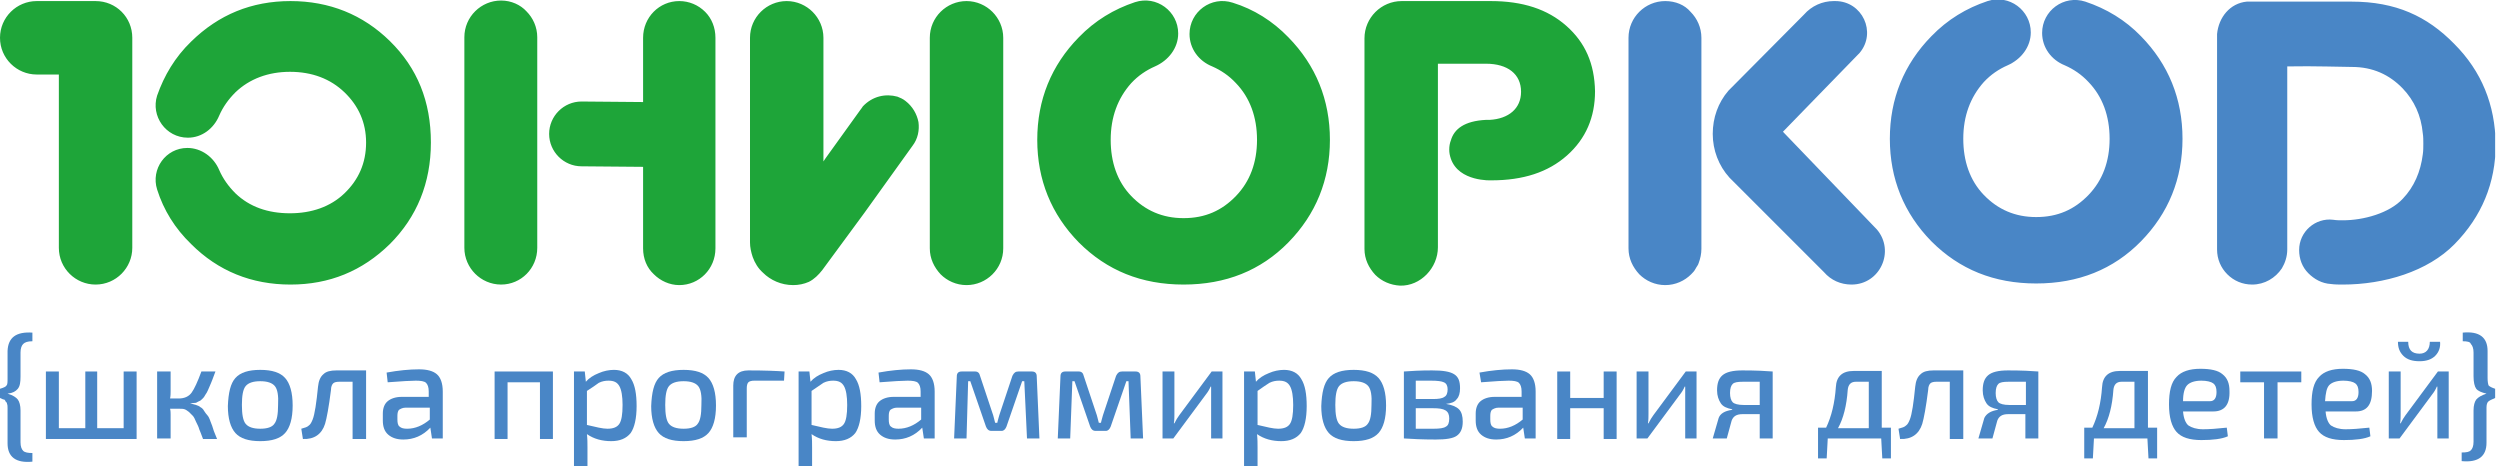 <svg width="463" height="87" viewBox="0 0 463 87" fill="none" xmlns="http://www.w3.org/2000/svg">
<g clip-path="url(#clip0)">
<path d="M386.2 0.3C382.2 -1 378.2 2 378.2 6.1C378.2 8.8 379.9 11.1 382.4 12.1C384 12.8 385.5 13.8 386.8 15.2C389.4 17.9 390.7 21.5 390.7 25.7C390.7 29.9 389.4 33.4 386.8 36.1C384.2 38.8 381.1 40.2 377.1 40.2C373.2 40.2 370 38.8 367.4 36.1C364.8 33.4 363.6 29.8 363.6 25.7C363.6 21.5 364.9 18 367.4 15.2C368.7 13.8 370.2 12.8 371.8 12.1C374.3 11 376.1 8.7 376.1 6C376.1 1.9 372.1 -1.1 368.1 0.2C364.2 1.5 360.7 3.6 357.7 6.7C352.6 11.9 350 18.3 350 25.7C350 33.1 352.6 39.5 357.7 44.7C362.9 49.9 369.3 52.5 377.1 52.5C384.9 52.5 391.4 49.9 396.5 44.7C401.6 39.5 404.2 33.1 404.2 25.7C404.2 18.3 401.6 11.9 396.5 6.7C393.6 3.7 390.1 1.6 386.2 0.3ZM308.4 0.2C304.7 0.2 301.6 3.2 301.6 7V46C301.6 47.9 302.4 49.5 303.6 50.8C304.8 52 306.5 52.8 308.4 52.8C310.3 52.8 312 52 313.2 50.8C313.5 50.5 313.8 50.2 314 49.8C314.2 49.4 314.5 49.1 314.6 48.7C314.9 47.9 315.1 47 315.1 46.1V7C315.1 5.1 314.3 3.4 313.1 2.2C312 0.9 310.3 0.2 308.4 0.2ZM330.2 24.4L344.4 9.8C347.6 6 344.9 0.2 339.9 0.2H339.6C337.5 0.2 335.5 1.1 334.1 2.7L320.1 16.8C318.2 19 317.2 21.8 317.2 24.8C317.2 27.8 318.3 30.7 320.3 32.9L337.8 50.4C339.1 51.9 340.9 52.7 342.9 52.7C348.2 52.7 351 46.5 347.6 42.5L330.2 24.4ZM454.5 8.1C449.5 3 443.7 0.3 435.5 0.3C427.2 0.3 416.3 0.3 416.1 0.3C413 0.6 410.9 3.2 410.6 6.3C410.6 6.5 410.6 6.7 410.6 6.9V46.2C410.6 48 411.3 49.6 412.5 50.8C413.7 52 415.3 52.7 417.1 52.7C419.4 52.7 421.4 51.5 422.6 49.7C423.2 48.7 423.6 47.5 423.6 46.2V12.3C428.7 12.2 433.8 12.4 435.6 12.4C439.4 12.4 442.5 13.8 445 16.4C447.1 18.6 448.4 21.4 448.7 24.7C448.8 25.3 448.8 26 448.8 26.6C448.8 27.3 448.8 27.9 448.7 28.6C448.3 31.8 447.1 34.6 445 36.8C442.5 39.5 437.7 40.8 433.9 40.8C433.3 40.8 432.7 40.8 432.1 40.7C428.8 40.3 425.8 42.9 425.8 46.3C425.8 48 426.4 49.5 427.5 50.6C428.6 51.7 430 52.5 431.7 52.6C432.4 52.7 433.2 52.7 433.9 52.7C441.5 52.7 449.6 50.3 454.6 45.2C459.6 40.1 462.2 33.9 462.2 26.7C462.1 19.4 459.6 13.2 454.5 8.1Z" fill="#4986C6"/>
<path d="M228.3 0.5C224.3 -0.8 220.3 2.2 220.3 6.3C220.3 9 222 11.3 224.5 12.3C226.1 13 227.6 14 228.9 15.4C231.5 18.1 232.8 21.7 232.8 25.9C232.8 30.1 231.5 33.6 228.9 36.3C226.3 39 223.2 40.4 219.2 40.4C215.3 40.4 212.1 39 209.5 36.3C206.9 33.6 205.7 30 205.7 25.9C205.7 21.7 207 18.2 209.5 15.4C210.8 14 212.3 13 213.9 12.3C216.4 11.2 218.2 8.9 218.2 6.2C218.2 2.1 214.2 -0.9 210.2 0.4C206.3 1.7 202.8 3.8 199.8 6.9C194.7 12.1 192.1 18.5 192.1 25.9C192.1 33.3 194.7 39.7 199.8 44.9C205 50.1 211.4 52.7 219.2 52.7C227 52.7 233.5 50.1 238.6 44.9C243.7 39.7 246.3 33.3 246.3 25.9C246.3 18.5 243.7 12.1 238.6 6.9C235.7 3.9 232.2 1.7 228.3 0.5ZM125.8 0.2C122.1 0.2 119.1 3.2 119.1 7V18.9L107.7 18.8C104.4 18.8 101.7 21.5 101.7 24.8C101.7 28.1 104.4 30.8 107.7 30.8L119.1 30.9V46C119.1 47.9 119.8 49.6 121.1 50.8C122.3 52 124 52.8 125.8 52.8C129.5 52.8 132.5 49.8 132.5 46V7C132.5 5.1 131.8 3.4 130.6 2.2C129.3 0.9 127.6 0.2 125.8 0.2ZM92.8 0.1C89.1 0.1 86 3.1 86 6.9V45.9C86 47.8 86.8 49.5 88 50.7C89.2 51.9 90.9 52.7 92.8 52.7C96.5 52.7 99.5 49.7 99.5 45.9V6.9C99.5 5 98.7 3.3 97.5 2.1C96.4 0.9 94.7 0.1 92.8 0.1ZM53.8 0.2C46.6 0.2 40.5 2.7 35.4 7.7C32.4 10.6 30.4 14 29.1 17.7C27.9 21.5 30.7 25.5 34.8 25.5C37.4 25.5 39.6 23.8 40.6 21.4C41.3 19.8 42.3 18.4 43.6 17.1C46.2 14.6 49.7 13.3 53.7 13.3C57.8 13.3 61.2 14.6 63.8 17.1C66.4 19.6 67.8 22.7 67.8 26.4C67.8 30.2 66.4 33.3 63.8 35.8C61.2 38.3 57.7 39.5 53.7 39.5C49.6 39.5 46.2 38.3 43.6 35.8C42.3 34.5 41.3 33.1 40.6 31.5C39.6 29.1 37.3 27.4 34.7 27.4C30.7 27.4 27.9 31.3 29.1 35.1C30.3 38.9 32.4 42.3 35.4 45.2C40.4 50.2 46.6 52.7 53.8 52.7C61 52.7 67.1 50.2 72.2 45.2C77.2 40.2 79.8 33.9 79.8 26.4C79.8 18.8 77.3 12.6 72.2 7.6C67.2 2.7 61 0.2 53.8 0.2ZM17.7 0.2H6.8C3.1 0.2 0 3.2 0 7C0 10.8 3.1 13.8 6.8 13.8H10.9V45.9C10.9 49.7 14 52.7 17.7 52.7C21.5 52.7 24.5 49.6 24.5 45.9V7C24.5 3.2 21.5 0.2 17.7 0.2ZM290.1 4.8C286.6 1.7 282 0.2 276.1 0.2H259.6C255.8 0.2 252.7 3.3 252.7 7.1V46.1C252.7 48 253.5 49.6 254.7 50.9C255.9 52.1 257.5 52.8 259.3 52.9C263.1 53 266.3 49.6 266.3 45.8V11.8H275.2C279.2 11.8 281.7 13.7 281.7 17C281.7 20.1 279.4 22 275.9 22.2H275.8C275.6 22.2 275.4 22.2 275.2 22.2C271.2 22.4 269.3 23.9 268.7 26C268.5 26.5 268.4 27.1 268.4 27.7C268.4 28.3 268.5 28.8 268.7 29.4C270.2 33.7 276.2 33.4 276.2 33.4C282.1 33.4 286.7 31.9 290.2 28.8C293.7 25.7 295.4 21.7 295.4 16.9C295.3 11.8 293.6 7.9 290.1 4.8ZM179 0.2C175.3 0.2 172.2 3.2 172.2 7V46C172.2 47.9 173 49.5 174.2 50.8C175.4 52 177.1 52.8 179 52.8C182.7 52.8 185.8 49.8 185.8 46V7C185.8 5.1 185 3.4 183.8 2.2C182.6 1 180.9 0.2 179 0.2ZM167.7 18.7C167.2 18.3 166.7 18.1 166.2 17.9C164 17.3 161.6 17.8 159.8 19.7L159.6 20C159.5 20.1 159.4 20.3 159.3 20.4L152.9 29.3L152.5 29.9V7C152.5 5.1 151.7 3.4 150.5 2.2C149.3 1 147.6 0.2 145.7 0.2C142 0.2 138.9 3.2 138.9 7V44.9C138.9 45.8 139.1 46.7 139.4 47.6C139.8 48.7 140.4 49.7 141.3 50.5C142.7 51.9 144.7 52.8 146.9 52.8C147.9 52.8 148.9 52.6 149.8 52.2C150.8 51.7 151.6 50.9 152.3 50L160.1 39.4L169 27C170 25.7 170.3 24.1 170.1 22.6C169.8 21.1 169 19.7 167.7 18.7Z" fill="#1EA539"/>
<path d="M6 61.6V63.2C5.1 63.2 4.6 63.4 4.3 63.7C4 64 3.8 64.5 3.8 65.3V69.7C3.8 70.8 3.7 71.5 3.3 72C2.9 72.5 2.3 72.8 1.4 72.9C2.4 73.2 3 73.6 3.3 74C3.6 74.4 3.8 75.1 3.8 76V81.9C3.8 82.7 4 83.2 4.3 83.5C4.6 83.8 5.2 83.9 6 83.9V85.5C2.9 85.8 1.4 84.6 1.4 82.1V75.6C1.4 75.3 1.4 75 1.3 74.8C1.3 74.6 1.2 74.5 1 74.3C1 74.2 0.9 74.1 0.8 74C0.6 74 0.4 73.9 0 73.7V72C0.7 71.8 1.1 71.6 1.2 71.4C1.4 71.2 1.4 70.8 1.4 70V65C1.5 62.5 3 61.4 6 61.6Z" fill="#4986C6"/>
<path d="M25.3 68.8V81.3H8.5V68.8H10.9V79.3H15.8V68.8H18V79.3H22.9V68.8H25.3Z" fill="#4986C6"/>
<path d="M35.2 74.7C35.6 74.8 36 74.9 36.3 75C36.6 75.1 36.9 75.2 37.1 75.4C37.3 75.5 37.6 75.7 37.8 76.1C38 76.4 38.2 76.7 38.4 76.9C38.6 77.1 38.8 77.5 39 78.1C39.2 78.6 39.4 79.1 39.5 79.5C39.6 79.9 39.9 80.5 40.2 81.3H37.6C37.3 80.4 37 79.8 36.9 79.5C36.8 79.1 36.6 78.7 36.3 78.1C36.1 77.6 35.9 77.2 35.7 77C35.5 76.8 35.3 76.6 35 76.3C34.7 76.1 34.5 75.9 34.2 75.8C33.9 75.7 33.6 75.7 33.2 75.7H31.5C31.6 76.1 31.6 76.5 31.6 76.8V81.2H29.1V68.8H31.6V72.4C31.6 72.8 31.6 73.3 31.5 73.8H33.1C34.2 73.8 35 73.4 35.5 72.7C36 72 36.6 70.7 37.3 68.8H39.9C39.6 69.6 39.4 70.1 39.3 70.4C39.2 70.7 39 71.1 38.8 71.6C38.6 72.1 38.4 72.5 38.3 72.7C38.2 72.9 38 73.1 37.8 73.5C37.6 73.8 37.3 74 37.1 74.2C36.9 74.3 36.6 74.4 36.3 74.6C35.9 74.6 35.5 74.7 35.2 74.7Z" fill="#4986C6"/>
<path d="M43.6 70C44.5 69 46 68.5 48.2 68.5C50.4 68.5 51.9 69 52.8 70C53.7 71 54.2 72.7 54.2 75.1C54.2 77.5 53.7 79.2 52.8 80.2C51.9 81.2 50.4 81.7 48.2 81.7C46 81.7 44.5 81.2 43.6 80.2C42.7 79.2 42.2 77.5 42.2 75.2C42.3 72.7 42.7 71 43.6 70ZM50.9 71.5C50.4 70.9 49.5 70.6 48.2 70.6C46.9 70.6 46 70.9 45.5 71.5C45 72.1 44.8 73.3 44.8 75C44.8 76.7 45 77.9 45.5 78.5C46 79.1 46.9 79.4 48.2 79.4C49.5 79.4 50.4 79.1 50.8 78.5C51.3 77.9 51.5 76.7 51.5 75C51.6 73.3 51.4 72.1 50.9 71.5Z" fill="#4986C6"/>
<path d="M67.8 68.8V81.3H65.3V70.7H62.8C62.3 70.7 61.9 70.8 61.7 71C61.5 71.2 61.3 71.6 61.3 72.2C60.9 75.4 60.5 77.5 60.2 78.5C59.6 80.4 58.2 81.4 56.1 81.3L55.8 79.4C56.5 79.2 56.9 79.1 57.2 78.8C57.5 78.6 57.7 78.2 57.9 77.7C58.3 76.7 58.6 74.6 58.9 71.6C59 70.6 59.3 69.8 59.9 69.3C60.4 68.8 61.2 68.6 62.3 68.6H67.8V68.8Z" fill="#4986C6"/>
<path d="M71.8 70.8L71.6 69C73.8 68.6 75.8 68.4 77.6 68.4C79.1 68.4 80.2 68.7 80.9 69.3C81.6 69.9 82 71 82 72.5V81.2H80L79.7 79.2C78.3 80.7 76.6 81.4 74.7 81.4C73.5 81.4 72.6 81.1 71.9 80.5C71.2 79.9 70.9 79 70.9 77.9V76.6C70.9 75.6 71.2 74.8 71.8 74.3C72.4 73.8 73.3 73.5 74.4 73.5H79.4V72.5C79.4 71.7 79.2 71.2 78.9 70.9C78.6 70.6 77.9 70.5 77 70.5C76.2 70.5 74.4 70.6 71.8 70.8ZM73.6 77V77.7C73.6 78.3 73.7 78.8 74 79C74.3 79.3 74.8 79.4 75.4 79.4C76.9 79.4 78.3 78.8 79.6 77.7V75.5H75.1C74.6 75.5 74.2 75.7 73.9 75.9C73.7 76.1 73.6 76.5 73.6 77Z" fill="#4986C6"/>
<path d="M102.4 68.8V81.3H100V70.8H94V81.3H91.6V68.8H102.4Z" fill="#4986C6"/>
<path d="M108.3 68.8L108.5 70.7C109.1 70 109.9 69.5 110.9 69.1C111.8 68.7 112.8 68.5 113.7 68.5C115.2 68.5 116.3 69.1 116.9 70.2C117.6 71.3 117.9 73 117.9 75.2C117.9 77.5 117.5 79.2 116.8 80.2C116 81.2 114.8 81.7 113.2 81.7C111.5 81.7 110 81.3 108.7 80.4C108.8 81.3 108.8 82.1 108.8 82.9V86.4H106.3V68.8H108.3ZM108.7 72.4V78.7C110.4 79.1 111.6 79.4 112.5 79.4C113.6 79.4 114.3 79.1 114.7 78.5C115.1 77.9 115.3 76.8 115.3 75C115.3 73.4 115.1 72.2 114.7 71.5C114.3 70.8 113.7 70.5 112.7 70.5C112.1 70.5 111.5 70.6 110.9 70.9C110.4 71.3 109.6 71.8 108.7 72.4Z" fill="#4986C6"/>
<path d="M122 70C122.9 69 124.4 68.5 126.6 68.5C128.8 68.5 130.3 69 131.2 70C132.1 71 132.6 72.7 132.6 75.1C132.6 77.5 132.1 79.2 131.2 80.2C130.3 81.2 128.8 81.7 126.6 81.7C124.4 81.7 122.9 81.2 122 80.2C121.1 79.2 120.6 77.5 120.6 75.2C120.7 72.7 121.1 71 122 70ZM129.3 71.5C128.8 70.9 127.9 70.6 126.6 70.6C125.3 70.6 124.4 70.9 123.9 71.5C123.4 72.1 123.2 73.3 123.2 75C123.2 76.7 123.4 77.9 123.9 78.5C124.4 79.1 125.3 79.4 126.6 79.4C127.9 79.4 128.8 79.1 129.2 78.5C129.7 77.9 129.9 76.7 129.9 75C130 73.3 129.8 72.1 129.3 71.5Z" fill="#4986C6"/>
<path d="M135.8 81.2V71.4C135.8 69.6 136.7 68.6 138.6 68.6C141.7 68.6 143.9 68.7 145.3 68.8L145.2 70.5H139.7C139.2 70.5 138.8 70.6 138.6 70.8C138.4 71 138.3 71.4 138.3 71.9V81H135.8V81.2Z" fill="#4986C6"/>
<path d="M149.9 68.8L150.1 70.7C150.7 70 151.5 69.5 152.5 69.1C153.4 68.7 154.4 68.5 155.3 68.5C156.8 68.5 157.9 69.1 158.5 70.2C159.2 71.3 159.5 73 159.5 75.2C159.5 77.5 159.1 79.2 158.4 80.2C157.6 81.2 156.4 81.7 154.8 81.7C153.1 81.7 151.6 81.3 150.3 80.4C150.4 81.3 150.4 82.1 150.4 82.9V86.4H147.9V68.8H149.9ZM150.3 72.4V78.7C152 79.1 153.2 79.4 154.1 79.4C155.2 79.4 155.9 79.1 156.3 78.5C156.7 77.9 156.9 76.8 156.9 75C156.9 73.4 156.7 72.2 156.3 71.5C155.9 70.8 155.3 70.5 154.3 70.5C153.7 70.5 153.1 70.6 152.5 70.9C151.9 71.3 151.2 71.8 150.3 72.4Z" fill="#4986C6"/>
<path d="M162.9 70.8L162.7 69C164.9 68.6 166.9 68.4 168.7 68.4C170.2 68.4 171.3 68.7 172 69.3C172.7 69.9 173.1 71 173.1 72.5V81.2H171.1L170.8 79.2C169.4 80.7 167.7 81.4 165.8 81.4C164.6 81.4 163.7 81.1 163 80.5C162.3 79.9 162 79 162 77.9V76.6C162 75.6 162.3 74.8 162.9 74.3C163.5 73.8 164.4 73.5 165.5 73.5H170.5V72.5C170.5 71.7 170.3 71.2 170 70.9C169.7 70.6 169 70.5 168.1 70.5C167.2 70.5 165.5 70.6 162.9 70.8ZM164.6 77V77.7C164.6 78.3 164.7 78.8 165 79C165.3 79.3 165.8 79.4 166.4 79.4C167.9 79.4 169.3 78.8 170.6 77.7V75.5H166.1C165.6 75.5 165.2 75.7 164.9 75.9C164.7 76.1 164.6 76.5 164.6 77Z" fill="#4986C6"/>
<path d="M188.6 68.8H191.1C191.7 68.8 192 69.1 192 69.7L192.5 81.2H190.2L189.7 70.6H189.3L186.4 79C186.2 79.5 185.9 79.8 185.5 79.8H183.6C183.1 79.8 182.8 79.5 182.6 79L179.7 70.6H179.3L179 81.2H176.7L177.2 69.7C177.2 69.1 177.5 68.8 178.1 68.8H180.6C181.1 68.8 181.4 69.1 181.5 69.6L183.8 76.5C184 77 184.1 77.6 184.3 78.3H184.7C184.7 78.2 184.8 77.9 184.9 77.5C185 77.1 185.1 76.8 185.2 76.5L187.5 69.6C187.8 69 188.1 68.8 188.6 68.8Z" fill="#4986C6"/>
<path d="M207.8 68.8H210.3C210.9 68.8 211.2 69.1 211.2 69.7L211.7 81.2H209.4L209 70.6H208.6L205.7 79C205.5 79.5 205.2 79.8 204.8 79.8H202.9C202.4 79.8 202.1 79.5 201.9 79L199 70.6H198.6L198.2 81.2H195.9L196.4 69.7C196.4 69.1 196.7 68.8 197.3 68.8H199.8C200.3 68.8 200.6 69.1 200.7 69.6L203 76.5C203.2 77 203.3 77.6 203.5 78.3H203.9C203.9 78.2 204 77.9 204.1 77.5C204.2 77.1 204.3 76.8 204.4 76.5L206.7 69.6C207 69 207.3 68.8 207.8 68.8Z" fill="#4986C6"/>
<path d="M226.5 81.2H224.3V73.3C224.3 73.1 224.3 72.8 224.3 72.4C224.3 72 224.3 71.7 224.3 71.6H224.2C224 72.1 223.7 72.6 223.3 73.1L217.3 81.2H215.3V68.8H217.5V76.7C217.5 77.2 217.5 77.8 217.4 78.4H217.5C217.8 77.8 218.1 77.3 218.4 76.9L224.4 68.8H226.4V81.2H226.5Z" fill="#4986C6"/>
<path d="M232.4 68.8L232.6 70.7C233.2 70 234 69.5 235 69.1C235.9 68.7 236.9 68.5 237.8 68.5C239.3 68.5 240.4 69.1 241 70.2C241.7 71.3 242 73 242 75.2C242 77.5 241.6 79.2 240.9 80.2C240.1 81.2 238.9 81.7 237.3 81.7C235.6 81.7 234.1 81.3 232.8 80.4C232.9 81.3 232.9 82.1 232.9 82.9V86.4H230.4V68.8H232.4ZM232.9 72.4V78.7C234.6 79.1 235.8 79.4 236.7 79.4C237.8 79.4 238.5 79.1 238.9 78.5C239.3 77.9 239.5 76.8 239.5 75C239.5 73.4 239.3 72.2 238.9 71.5C238.5 70.8 237.9 70.5 236.9 70.5C236.3 70.5 235.7 70.6 235.1 70.9C234.5 71.3 233.7 71.8 232.9 72.4Z" fill="#4986C6"/>
<path d="M246.1 70C247 69 248.5 68.5 250.7 68.5C252.9 68.5 254.4 69 255.3 70C256.2 71 256.7 72.7 256.7 75.1C256.7 77.5 256.2 79.2 255.3 80.2C254.4 81.2 252.9 81.7 250.7 81.7C248.5 81.7 247 81.2 246.1 80.2C245.2 79.2 244.7 77.5 244.7 75.2C244.8 72.7 245.2 71 246.1 70ZM253.4 71.5C252.9 70.9 252 70.6 250.7 70.6C249.4 70.6 248.5 70.9 248 71.5C247.5 72.1 247.3 73.3 247.3 75C247.3 76.7 247.5 77.9 248 78.5C248.5 79.1 249.4 79.4 250.7 79.4C252 79.4 252.9 79.1 253.3 78.5C253.8 77.9 254 76.7 254 75C254.1 73.3 253.9 72.1 253.4 71.5Z" fill="#4986C6"/>
<path d="M267.8 74.8C268.9 75 269.7 75.3 270.2 75.8C270.7 76.3 270.9 77.1 270.9 78.1C270.9 79.4 270.5 80.2 269.8 80.7C269.1 81.2 267.8 81.4 265.9 81.4C263.4 81.4 261.5 81.3 260 81.2V68.8C261.3 68.7 263 68.6 265.2 68.6C267.2 68.6 268.5 68.8 269.3 69.3C270.1 69.8 270.4 70.6 270.4 71.9C270.4 72.8 270.2 73.5 269.8 73.9C269.4 74.5 268.7 74.7 267.8 74.8ZM262.3 73.9H265.4C266.4 73.9 267.1 73.8 267.5 73.5C267.9 73.3 268.1 72.8 268.1 72.1C268.1 71.5 267.9 71 267.4 70.8C267 70.6 266.2 70.5 265 70.5H262.2V73.9H262.3ZM262.3 79.4H265.5C266.6 79.4 267.4 79.3 267.8 79C268.2 78.8 268.4 78.3 268.4 77.5C268.4 76.8 268.2 76.3 267.7 76C267.2 75.7 266.5 75.6 265.3 75.6H262.2V79.4H262.3Z" fill="#4986C6"/>
<path d="M274.3 70.8L274 69C276.2 68.6 278.2 68.4 280 68.4C281.5 68.4 282.6 68.7 283.3 69.3C284 69.9 284.4 71 284.4 72.5V81.2H282.4L282.1 79.2C280.7 80.7 279 81.4 277.1 81.4C275.9 81.4 275 81.1 274.3 80.5C273.6 79.9 273.3 79 273.3 77.9V76.6C273.3 75.6 273.6 74.8 274.2 74.3C274.8 73.8 275.7 73.5 276.8 73.5H281.8V72.5C281.8 71.7 281.6 71.2 281.3 70.9C281 70.6 280.3 70.5 279.4 70.5C278.6 70.5 276.8 70.6 274.3 70.8ZM276 77V77.7C276 78.3 276.1 78.8 276.4 79C276.7 79.3 277.2 79.4 277.8 79.4C279.3 79.4 280.7 78.8 282 77.7V75.5H277.5C277 75.5 276.6 75.7 276.3 75.9C276.1 76.1 276 76.5 276 77Z" fill="#4986C6"/>
<path d="M299.4 68.8V81.3H297V75.6H290.8V81.3H288.4V68.8H290.8V73.7H297V68.8H299.4Z" fill="#4986C6"/>
<path d="M314.3 81.2H312.1V73.3C312.1 73.1 312.1 72.8 312.1 72.4C312.1 72 312.1 71.7 312.1 71.6H312C311.8 72.1 311.5 72.6 311.1 73.1L305.1 81.2H303.1V68.8H305.3V76.7C305.3 77.2 305.3 77.8 305.2 78.4H305.3C305.6 77.8 305.9 77.3 306.2 76.9L312.2 68.8H314.2V81.2H314.3Z" fill="#4986C6"/>
<path d="M320.8 75.9V75.8C319.8 75.6 319.1 75.3 318.7 74.7C318.3 74.1 318 73.3 318 72.3C318 71 318.3 70.1 319 69.5C319.7 68.9 320.9 68.6 322.7 68.6C325.2 68.6 327.1 68.7 328.3 68.8V81.2H325.9V76.7H322.7C321.6 76.7 321 77.1 320.7 77.9L319.8 81.2H317.2L318.3 77.4C318.6 76.6 319.4 76.1 320.8 75.9ZM325.9 74.9V70.7H322.8C321.8 70.7 321.2 70.8 320.9 71.1C320.6 71.4 320.4 71.9 320.4 72.8C320.4 73.6 320.6 74.2 320.9 74.5C321.2 74.8 321.9 75 322.9 75H325.9V74.9Z" fill="#4986C6"/>
<path d="M350.2 79.2V84.9H348.6L348.4 81.2H338.5L338.3 84.9H336.7V79.2H338.2C339.2 77.1 339.8 74.6 340 71.7C340.1 69.7 341.2 68.7 343.3 68.7H348.5V79.2H350.2ZM346.1 70.7H343.7C342.8 70.7 342.3 71.2 342.2 72.2C342 75.1 341.4 77.5 340.4 79.3H346.1V70.7Z" fill="#4986C6"/>
<path d="M363.6 68.8V81.3H361.1V70.7H358.6C358.1 70.7 357.7 70.8 357.5 71C357.3 71.2 357.1 71.6 357.1 72.2C356.7 75.4 356.3 77.5 356 78.5C355.4 80.4 354 81.4 351.9 81.3L351.6 79.4C352.3 79.2 352.7 79.1 353 78.8C353.3 78.6 353.5 78.2 353.7 77.7C354.1 76.7 354.4 74.6 354.7 71.6C354.8 70.6 355.1 69.8 355.7 69.3C356.2 68.8 357 68.6 358.1 68.6H363.6V68.8Z" fill="#4986C6"/>
<path d="M370 75.9V75.8C369 75.6 368.3 75.3 367.9 74.7C367.5 74.1 367.2 73.3 367.2 72.3C367.2 71 367.5 70.1 368.2 69.5C368.9 68.9 370.1 68.6 371.9 68.6C374.4 68.6 376.3 68.7 377.5 68.8V81.2H375.1V76.7H371.9C370.8 76.7 370.2 77.1 369.9 77.9L369 81.2H366.4L367.5 77.4C367.9 76.6 368.7 76.1 370 75.9ZM375.2 74.9V70.7H372C371 70.7 370.4 70.8 370.1 71.1C369.8 71.4 369.6 71.9 369.6 72.8C369.6 73.6 369.8 74.2 370.1 74.5C370.4 74.8 371.1 75 372.1 75H375.2V74.9Z" fill="#4986C6"/>
<path d="M399.5 79.2V84.9H397.9L397.7 81.2H387.8L387.6 84.9H386V79.2H387.5C388.5 77.1 389.1 74.6 389.3 71.7C389.4 69.7 390.5 68.7 392.6 68.7H397.8V79.2H399.5ZM395.3 70.7H392.9C392 70.7 391.5 71.2 391.4 72.2C391.2 75.1 390.6 77.5 389.6 79.3H395.3V70.7Z" fill="#4986C6"/>
<path d="M409.9 76.2H404.3C404.4 77.5 404.8 78.4 405.3 78.8C405.9 79.2 406.8 79.5 408 79.5C409.1 79.5 410.6 79.4 412.4 79.2L412.6 80.8C411.5 81.3 409.8 81.5 407.7 81.5C405.5 81.5 404 81 403.1 80C402.2 79 401.7 77.3 401.7 74.9C401.7 72.5 402.1 70.8 403.1 69.8C404 68.8 405.5 68.3 407.5 68.3C409.4 68.3 410.8 68.6 411.6 69.3C412.5 70 412.9 71 412.9 72.4C413 75 411.9 76.2 409.9 76.2ZM404.3 74.3H409.3C410.1 74.3 410.5 73.7 410.5 72.6C410.5 71.8 410.3 71.3 409.9 71C409.5 70.7 408.7 70.5 407.7 70.5C406.5 70.5 405.6 70.8 405.1 71.3C404.6 71.8 404.3 72.8 404.3 74.3Z" fill="#4986C6"/>
<path d="M426.2 70.8H421.8V81.2H419.3V70.8H414.9V68.8H426.2V70.8V70.8Z" fill="#4986C6"/>
<path d="M436.3 76.2H430.7C430.8 77.5 431.2 78.4 431.7 78.8C432.3 79.2 433.2 79.5 434.4 79.5C435.5 79.5 437 79.4 438.8 79.2L439 80.8C437.9 81.3 436.2 81.5 434.1 81.5C431.9 81.5 430.4 81 429.5 80C428.6 79 428.1 77.3 428.1 74.9C428.1 72.5 428.5 70.8 429.5 69.8C430.4 68.8 431.9 68.3 433.9 68.3C435.8 68.3 437.2 68.6 438 69.3C438.9 70 439.3 71 439.3 72.4C439.3 75 438.3 76.2 436.3 76.2ZM430.6 74.3H435.6C436.4 74.3 436.8 73.7 436.8 72.6C436.8 71.8 436.6 71.3 436.2 71C435.8 70.7 435 70.5 434 70.5C432.8 70.5 431.9 70.8 431.4 71.3C430.9 71.8 430.7 72.8 430.6 74.3Z" fill="#4986C6"/>
<path d="M453.6 81.2H451.4V73.3C451.4 73.1 451.4 72.8 451.4 72.4C451.4 72 451.4 71.7 451.4 71.6H451.3C451.1 72.1 450.8 72.6 450.4 73.1L444.4 81.2H442.4V68.8H444.6V76.7C444.6 77.2 444.6 77.8 444.5 78.4H444.6C444.9 77.8 445.2 77.3 445.5 76.9L451.5 68.8H453.5V81.2H453.6ZM450 63.3H451.9C452 64.3 451.7 65.2 451 65.9C450.3 66.6 449.3 66.9 448.1 66.9C446.8 66.9 445.8 66.6 445.1 65.9C444.4 65.2 444.1 64.4 444.1 63.3H446C446 64.8 446.7 65.5 448.1 65.5C449.3 65.5 450 64.7 450 63.3Z" fill="#4986C6"/>
<path d="M456.1 63.2V61.6C459.2 61.3 460.7 62.5 460.7 65V70C460.7 70.7 460.8 71.2 460.9 71.4C461.1 71.6 461.5 71.8 462.1 72V73.7C461.4 74 461 74.2 460.8 74.4C460.6 74.6 460.5 75 460.5 75.5V82C460.5 84.5 459 85.7 455.9 85.4V83.8C456.8 83.8 457.3 83.7 457.6 83.4C457.9 83.1 458.1 82.6 458.1 81.8V76C458.1 75.1 458.3 74.4 458.6 74C458.9 73.6 459.6 73.2 460.5 72.9C459.6 72.7 458.9 72.4 458.6 72C458.3 71.6 458.1 70.8 458.1 69.7V65.3C458.1 64.5 457.9 64 457.6 63.7C457.5 63.3 456.9 63.2 456.1 63.2Z" fill="#4986C6"/>
</g>
<defs>
<clipPath id="clip0">
<rect width="462.1" height="86.3" fill="white"/>
</clipPath>
</defs>
</svg>
